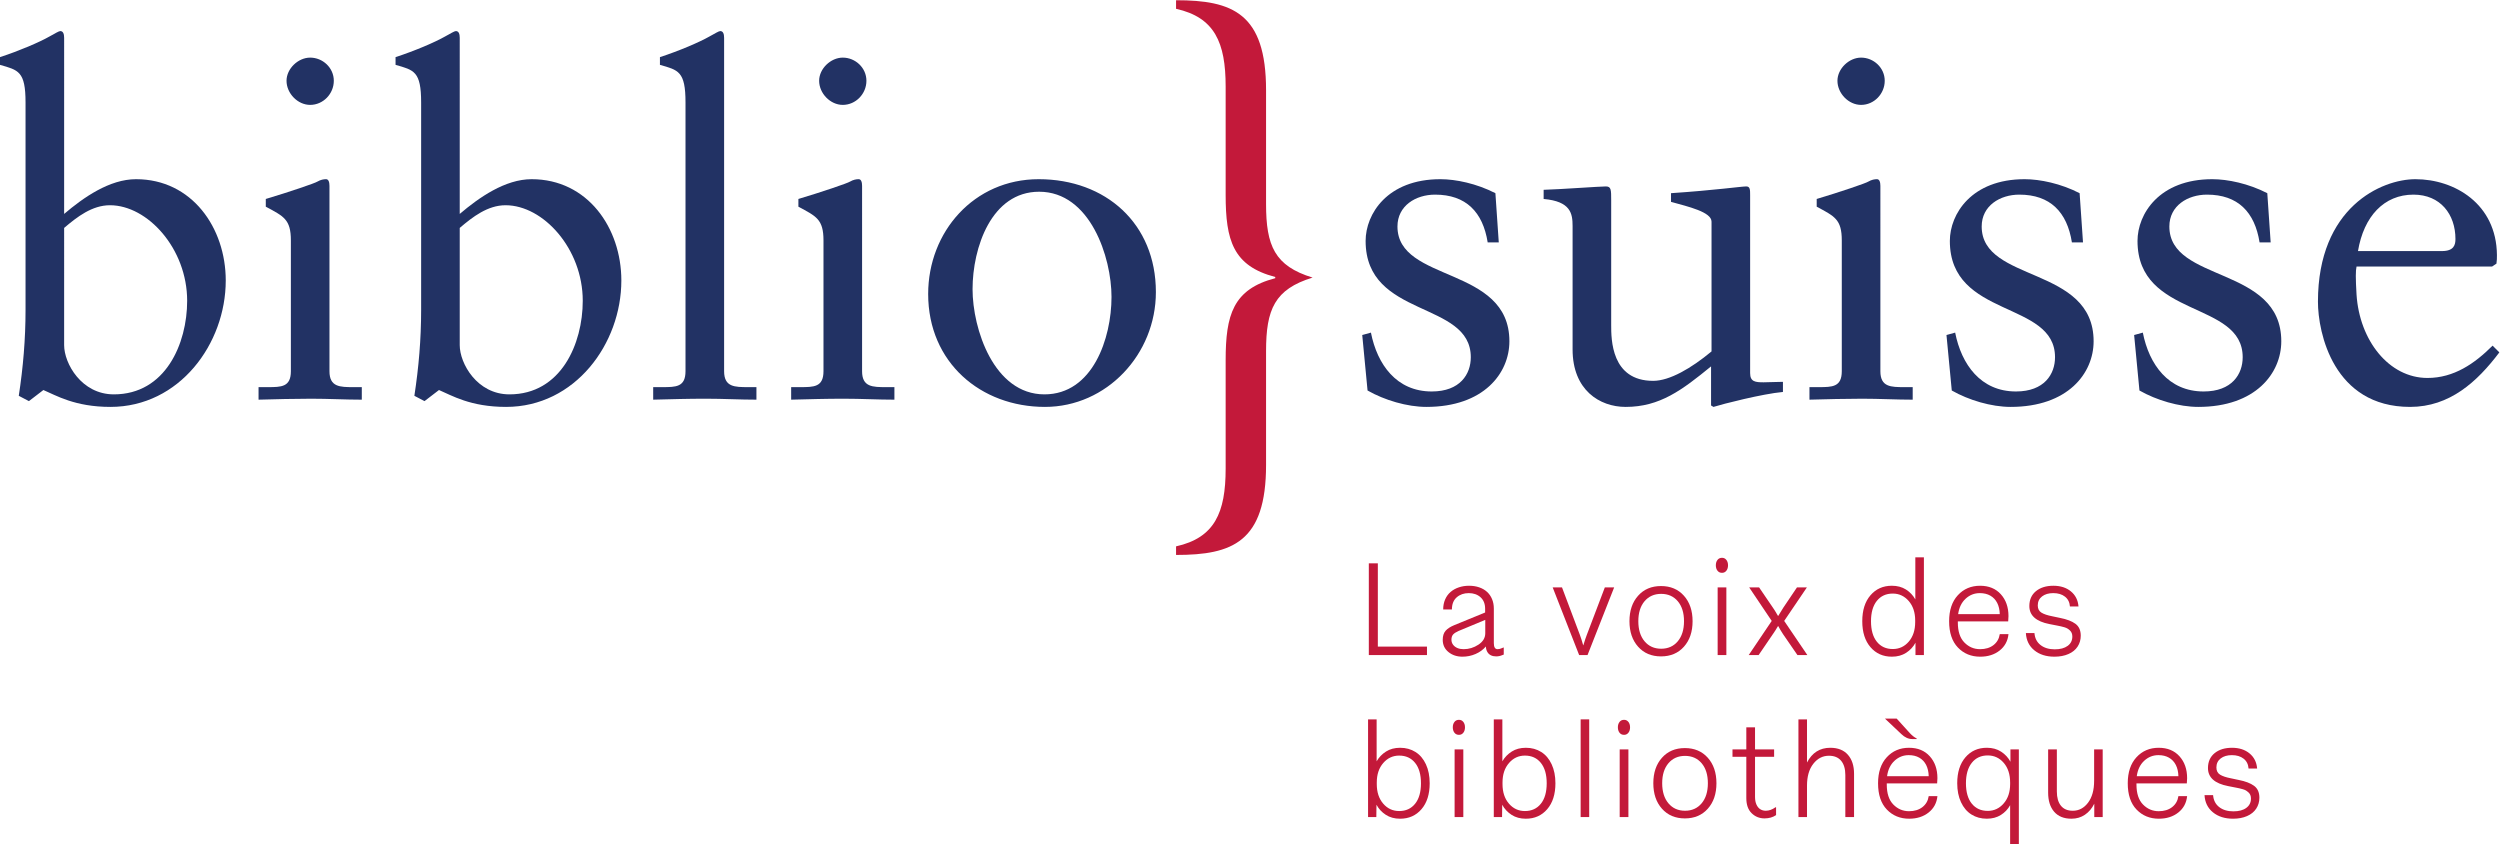 <?xml version="1.0" encoding="utf-8"?>
<!-- Generator: Adobe Illustrator 15.0.0, SVG Export Plug-In . SVG Version: 6.00 Build 0)  -->
<!DOCTYPE svg PUBLIC "-//W3C//DTD SVG 1.1//EN" "http://www.w3.org/Graphics/SVG/1.1/DTD/svg11.dtd">
<svg version="1.1"
	 id="svg2" sodipodi:docname="Logo_Bibliosuisse_CMYK_Claim_fr_190315.eps" xmlns:inkscape="http://www.inkscape.org/namespaces/inkscape" xmlns:svg="http://www.w3.org/2000/svg" xmlns:sodipodi="http://sodipodi.sourceforge.net/DTD/sodipodi-0.dtd"
	 xmlns="http://www.w3.org/2000/svg" xmlns:xlink="http://www.w3.org/1999/xlink" x="0px" y="0px" width="604.725px"
	 height="204.249px" viewBox="27.769 37.428 604.725 204.249" enable-background="new 27.769 37.428 604.725 204.249"
	 xml:space="preserve">
<sodipodi:namedview  id="namedview4" inkscape:pagecheckerboard="0" inkscape:deskcolor="#d1d1d1" inkscape:pageopacity="0.0" inkscape:showpageshadow="2" borderopacity="0.25" bordercolor="#000000" pagecolor="#ffffff">
	</sodipodi:namedview>
<g id="g8" transform="matrix(1.333,0,0,-1.333,0,264.573)" inkscape:groupmode="layer" inkscape:label="ink_ext_XXXXXX">
	<g id="g10" transform="scale(0.1)">
		<path id="path12" fill="#223264" d="M324.703,1077.69c0-33.259,31.523-89.304,90.161-89.304
			c93.684,0,133.074,91.923,133.074,169.834c0,94.552-71.785,173.368-140.076,173.368c-32.388,0-59.517-21.017-83.159-41.158
			V1077.69z M324.703,1315.811c35.017,29.78,82.28,63.04,130.437,63.04c101.565,0,162.832-88.422,162.832-183.853
			c0-114.69-84.038-229.369-209.231-229.369c-64.783,0-98.928,20.999-121.685,30.641l-26.272-20.145l-18.391,9.639
			c7.896,51.665,12.268,102.415,12.268,155.826v376.461c0,56.898-13.132,58.66-46.392,68.287v14
			c35.017,11.393,71.785,27.14,90.161,37.65c9.631,5.251,16.641,9.631,19.27,9.631c5.237,0,7.002-5.259,7.002-12.261V1315.811"/>
		<path id="path14" fill="#223264" d="M771.165,1513.679c-22.764,0-42.905,21.01-42.905,43.762
			c0,21.899,21.013,42.019,42.905,42.019c22.756,0,42.898-18.369,42.898-42.019C814.063,1533.809,794.808,1513.679,771.165,1513.679
			z M677.496,1001.522h16.626c24.521,0,42.026,0,42.026,28.898v237.239c0,38.533-13.132,43.781-45.52,61.293v14.008
			c41.155,12.261,90.176,28.89,93.662,31.512c6.138,3.508,11.396,4.38,15.762,4.38c4.373,0,6.13-5.24,6.13-12.25V1030.42
			c0-28.898,19.255-28.898,43.77-28.898h14.897v-22.76c-29.78,0-60.425,1.743-91.934,1.743c-31.516,0-63.04-0.879-95.42-1.743
			V1001.522"/>
		<path id="path16" fill="#223264" d="M1042.557,1077.69c0-33.259,31.523-89.304,90.183-89.304
			c93.662,0,133.059,91.923,133.059,169.834c0,94.552-71.792,173.368-140.061,173.368c-32.417,0-59.546-21.017-83.181-41.158
			V1077.69z M1042.557,1315.811c35.024,29.78,82.295,63.04,130.444,63.04c101.55,0,162.839-88.422,162.839-183.853
			c0-114.69-84.038-229.369-209.231-229.369c-64.797,0-98.928,20.999-121.699,30.641l-26.257-20.145l-18.398,9.639
			c7.874,51.665,12.268,102.415,12.268,155.826v376.461c0,56.898-13.132,58.66-46.421,68.287v14
			c35.024,11.393,71.799,27.14,90.176,37.65c9.646,5.251,16.641,9.631,19.27,9.631c5.251,0,7.009-5.259,7.009-12.261V1315.811"/>
		<path id="path18" fill="#223264" d="M1393.607,1001.522h16.633c24.521,0,42.019,0,42.019,28.898v487.632
			c0,56.898-13.14,58.66-46.406,68.287v14c35.017,11.393,71.799,27.14,90.176,37.65c9.639,5.251,16.641,9.631,19.27,9.631
			c5.244,0,7.002-5.259,7.002-12.261v-604.94c0-28.898,19.263-28.898,43.77-28.898h14.883v-22.76
			c-29.766,0-60.41,1.743-91.919,1.743c-31.524,0-63.047-0.879-95.427-1.743V1001.522"/>
		<path id="path20" fill="#223264" d="M1737.662,1513.679c-22.771,0-42.913,21.01-42.913,43.762
			c0,21.899,21.021,42.019,42.913,42.019c22.749,0,42.891-18.369,42.891-42.019
			C1780.553,1533.809,1761.297,1513.679,1737.662,1513.679z M1643.978,1001.522h16.641c24.514,0,42.019,0,42.019,28.898v237.239
			c0,38.533-13.125,43.781-45.527,61.293v14.008c41.162,12.261,90.19,28.89,93.669,31.512c6.13,3.508,11.389,4.38,15.769,4.38
			c4.373,0,6.13-5.24,6.13-12.25V1030.42c0-28.898,19.248-28.898,43.77-28.898h14.89v-22.76c-29.766,0-60.417,1.743-91.926,1.743
			c-31.531,0-63.04-0.879-95.435-1.743V1001.522"/>
		<path id="path22" fill="#223264" d="M2103.602,988.386c87.546,0,121.699,101.565,121.699,176.843
			c0,71.799-38.54,190.869-131.331,190.869c-86.682,0-120.813-101.558-120.813-176.858
			C1973.158,1107.459,2011.661,988.386,2103.602,988.386z M2093.099,1378.851c121.67,0,212.725-80.552,212.725-204.851
			c0-112.928-89.282-208.37-201.343-208.37c-116.441,0-211.882,80.53-211.882,204.862
			C1892.599,1283.431,1975.78,1378.851,2093.099,1378.851"/>
		<path id="path24" fill="#C3193A" d="M2505.753,1333.609c0-75.549,15.535-112.211,84.426-133.319
			c-68.892-21.119-84.426-57.781-84.426-133.33V860.3c0-139.98-61.121-163.315-163.33-163.315v15.571
			c69.99,15.557,90,61.084,90,141.086v196.659c0,82.207,13.33,128.87,89.978,148.879v2.219
			c-76.648,19.999-89.978,66.669-89.978,148.89v196.641c0,79.999-20.01,125.548-90,141.097v15.56
			c102.209,0,163.33-23.328,163.33-163.319V1333.609"/>
		<path id="path26" fill="#223264" d="M2696.051,1100.45c11.382-57.781,46.399-106.813,110.303-106.813
			c51.65,0,70.92,31.523,70.92,62.164c0,103.308-190.862,70.038-190.862,210.989c0,49.021,39.412,112.061,135.696,112.061
			c28.022,0,65.669-7.881,99.822-25.393l6.108-89.29h-20.12c-8.767,55.151-39.412,86.66-95.435,86.66
			c-35.024,0-68.284-20.127-68.284-57.77c0-102.44,203.108-70.909,203.108-208.37c0-57.77-46.399-119.059-150.579-119.059
			c-35.017,0-76.172,12.261-106.809,29.773l-9.639,100.686L2696.051,1100.45"/>
		<path id="path28" fill="#223264" d="M3384.161,1026.919c0-15.78,9.631-16.648,24.521-16.648c10.503,0,23.643,0.868,35.017,0.868
			v-18.373c-37.654-3.497-109.438-21.885-126.079-27.136l-4.358,2.615v70.917c-52.529-42.891-92.798-73.532-154.973-73.532
			c-47.278,0-96.299,30.641-96.299,104.169v224.132c0,22.749-3.508,44.659-52.529,49.028v16.63
			c31.509,0.883,101.55,6.123,112.947,6.123c9.624,0,9.624-6.123,9.624-25.393v-225.857c0-26.283,0-101.55,76.172-101.55
			c29.751,0,69.155,22.76,105.916,53.397v235.503c0,17.509-42.019,27.14-73.535,35.889v15.758
			c78.794,5.251,127.83,12.253,136.567,12.253c7.009,0,7.009-6.123,7.009-15.751V1026.919"/>
		<path id="path30" fill="#223264" d="M3585.489,1513.679c-22.756,0-42.891,21.01-42.891,43.762
			c0,21.899,21.013,42.019,42.891,42.019c22.764,0,42.905-18.369,42.905-42.019
			C3628.395,1533.809,3609.125,1513.679,3585.489,1513.679z M3491.813,1001.522h16.641c24.507,0,42.019,0,42.019,28.898v237.239
			c0,38.533-13.132,43.781-45.52,61.293v14.008c41.14,12.261,90.161,28.89,93.677,31.512c6.123,3.508,11.375,4.38,15.754,4.38
			c4.373,0,6.13-5.24,6.13-12.25V1030.42c0-28.898,19.255-28.898,43.77-28.898h14.868v-22.76c-29.751,0-60.396,1.743-91.912,1.743
			s-63.04-0.879-95.427-1.743V1001.522"/>
		<path id="path32" fill="#223264" d="M3756.202,1100.45c11.382-57.781,46.392-106.813,110.317-106.813
			c51.643,0,70.913,31.523,70.913,62.164c0,103.308-190.862,70.038-190.862,210.989c0,49.021,39.39,112.061,135.703,112.061
			c28.015,0,65.662-7.881,99.785-25.393l6.145-89.29h-20.142c-8.752,55.151-39.39,86.66-95.435,86.66
			c-35.017,0-68.269-20.127-68.269-57.77c0-102.44,203.101-70.909,203.101-208.37c0-57.77-46.406-119.059-150.564-119.059
			c-35.024,0-76.172,12.261-106.824,29.773l-9.617,100.686L3756.202,1100.45"/>
		<path id="path34" fill="#223264" d="M4096.742,1100.45c11.382-57.781,46.399-106.813,110.303-106.813
			c51.658,0,70.92,31.523,70.92,62.164c0,103.308-190.862,70.038-190.862,210.989c0,49.021,39.419,112.061,135.71,112.061
			c28.008,0,65.662-7.881,99.807-25.393l6.108-89.29h-20.12c-8.76,55.151-39.404,86.66-95.427,86.66
			c-35.017,0-68.284-20.127-68.284-57.77c0-102.44,203.101-70.909,203.101-208.37c0-57.77-46.384-119.059-150.564-119.059
			c-35.024,0-76.179,12.261-106.823,29.773l-9.639,100.686L4096.742,1100.45"/>
		<path id="path36" fill="#223264" d="M4639.532,1248.41c21.892,0,24.521,11.378,24.521,21.881
			c0,44.648-27.151,80.537-76.179,80.537c-53.394,0-90.176-39.39-100.686-102.418H4639.532z M4484.559,1220.391
			c-1.736-7.881-1.736-21.013,0-50.793c5.266-83.148,58.674-151.439,128.701-151.439c48.164,0,85.811,26.272,118.191,58.652
			l12.253-12.261c-40.261-53.412-90.161-98.921-161.96-98.921c-139.204,0-167.212,134.821-167.212,190.851
			c0,171.599,115.569,222.371,176.851,222.371c70.913,0,147.078-44.641,147.949-137.45c0-5.251,0-10.499-0.872-15.762l-7.881-5.248
			H4484.559"/>
		<path id="path38" fill="#C3193A" d="M2708.583,681.735V530.637h89.18v-15.278h-105.549v166.377H2708.583"/>
		<path id="path40" fill="#C3193A" d="M2864.251,526c9.639,0,18.589,2.717,26.873,8.181c8.269,5.464,12.407,12.356,12.407,20.713
			v24.287l-48.552-20.186c-4.548-2.007-7.822-4.131-9.822-6.401c-2-2.285-2.996-5.42-2.996-9.404c0-3.457,0.996-6.511,2.996-9.155
			c2-2.622,4.644-4.629,7.91-5.984C2856.341,526.682,2860.069,526,2864.251,526L2864.251,526z M2936.249,528.996h0.82v-12.817
			l-2.996-1.084c-3.281-1.465-6.914-2.183-10.913-2.183c-3.633,0-6.819,0.674-9.536,2.036c-2.732,1.377-4.871,3.413-6.416,6.138
			c-1.545,2.739-2.41,6.006-2.6,9.829c-4.9-5.83-11.125-10.364-18.677-13.645c-7.551-3.274-15.498-4.9-23.862-4.9
			c-10.005,0-18.45,2.82-25.371,8.452c-6.899,5.625-10.356,12.986-10.356,22.09c0,7.09,1.729,12.583,5.186,16.494
			c3.442,3.904,8.723,7.31,15.82,10.239l55.913,22.896v6.826c0,8.906-2.783,15.864-8.32,20.859c-5.552,5.002-12.693,7.5-21.409,7.5
			c-8.73,0-16.011-2.549-21.833-7.632c-5.815-5.098-8.716-12.451-8.716-22.09h-15.82c0,6.724,1.179,12.817,3.545,18.267
			c2.366,5.464,5.684,9.998,9.954,13.623c4.277,3.655,9.28,6.431,15,8.32c5.728,1.926,11.858,2.871,18.413,2.871
			c6.716,0,12.854-0.945,18.406-2.871c5.544-1.89,10.269-4.629,14.18-8.174s6.958-7.896,9.133-13.096
			c2.19-5.171,3.281-10.942,3.281-17.3v-62.739c0-7.28,2.263-10.906,6.819-10.906c2.534,0,5.178,0.63,7.91,1.912L2936.249,528.996"
			/>
		<path id="path42" fill="#C3193A" d="M3137.408,638.09l-48.281-122.732h-15.264L3025.86,638.09h16.919l32.454-86.184
			c1.809-4.731,3.816-11.001,5.984-18.816h0.286c2.908,9.448,4.995,15.718,6.277,18.816l32.717,86.184H3137.408"/>
		<path id="path44" fill="#C3193A" d="M3252.86,613.005c-7.551,8.906-17.6,13.359-30.139,13.359
			c-12.546,0-22.595-4.453-30.139-13.359c-7.551-8.914-11.316-21.006-11.316-36.27c0-15.278,3.765-27.415,11.316-36.431
			c7.544-8.979,17.593-13.484,30.139-13.484c12.539,0,22.588,4.504,30.139,13.484c7.529,9.016,11.316,21.152,11.316,36.431
			C3264.176,591.999,3260.389,604.091,3252.86,613.005z M3180.855,622.951c10.444,11.733,24.316,17.6,41.594,17.6
			c17.263,0,31.135-5.867,41.594-17.6c10.452-11.733,15.681-27.129,15.681-46.216c0-19.094-5.229-34.504-15.681-46.231
			c-10.459-11.733-24.331-17.593-41.594-17.593c-17.278,0-31.15,5.859-41.594,17.593c-10.466,11.726-15.681,27.136-15.681,46.231
			C3165.174,595.822,3170.389,611.218,3180.855,622.951"/>
		<path id="path46" fill="#C3193A" d="M3341.021,638.09V515.358h-15.806V638.09H3341.021z M3333.126,691.821
			c3.267,0,5.896-1.282,7.896-3.816c2-2.556,3.01-5.83,3.01-9.814c0-4.014-1.011-7.28-3.01-9.829s-4.629-3.823-7.896-3.823
			c-3.464,0-6.196,1.274-8.181,3.823c-2.014,2.549-3.01,5.815-3.01,9.829c0,3.984,0.996,7.258,3.01,9.814
			C3326.93,690.539,3329.662,691.821,3333.126,691.821"/>
		<path id="path48" fill="#C3193A" d="M3487.14,638.09l-41.177-60.82l41.997-61.912h-17.996l-25.906,37.646
			c-2.908,4.365-5.903,9.36-9.009,15h-0.271c-3.457-6.006-6.636-11.016-9.536-15l-25.642-37.646h-17.996l41.719,61.912
			l-40.898,60.82h17.988l25.1-36.819c1.992-2.725,5.09-7.72,9.272-15h0.264c1.106,1.458,2.593,3.853,4.504,7.229
			c1.912,3.362,3.501,5.947,4.775,7.771l24.814,36.819H3487.14"/>
		<path id="path50" fill="#C3193A" d="M3683.67,575.095v2.996c0,14.553-3.918,26.316-11.726,35.325
			c-7.83,8.979-17.461,13.491-28.923,13.491c-12.18,0-21.819-4.409-28.909-13.228c-7.083-8.804-10.627-21.138-10.627-36.943
			c0-16.018,3.545-28.425,10.627-37.236c7.09-8.818,16.729-13.228,28.909-13.228c11.638,0,21.321,4.497,29.048,13.499
			C3679.803,548.771,3683.67,560.534,3683.67,575.095z M3683.934,692.641h15.549V515.358h-15.278v22.368
			c-3.992-7.456-9.646-13.55-16.904-18.281c-7.28-4.717-15.908-7.075-25.906-7.075c-16.011,0-28.953,5.771-38.87,17.314
			c-9.917,11.536-14.861,27.224-14.861,47.051c0,19.805,4.944,35.493,14.861,47.036s22.859,17.314,38.87,17.314
			c9.807,0,18.303-2.278,25.496-6.812c7.178-4.541,12.861-10.554,17.043-18.003V692.641"/>
		<path id="path52" fill="#C3193A" d="M3800.88,627.727c-9.807,0-18.406-3.406-25.767-10.225
			c-7.361-6.812-11.865-16.143-13.499-27.964h75.549c-0.183,7.837-1.743,14.59-4.644,20.332c-2.908,5.72-7.046,10.122-12.407,13.22
			C3814.752,626.181,3808.343,627.727,3800.88,627.727z M3801.429,526c9.822,0,17.915,2.461,24.28,7.361
			c6.35,4.907,10.173,11.536,11.455,19.907h15.806c-1.267-12.363-6.628-22.266-16.077-29.722
			c-9.463-7.456-21.182-11.177-35.193-11.177c-16.362,0-29.861,5.537-40.496,16.626s-15.952,27.004-15.952,47.739
			c0,19.98,5.266,35.713,15.82,47.175c10.54,11.448,24.001,17.175,40.356,17.175c15.82,0,28.374-5.142,37.639-15.396
			c9.272-10.283,13.901-23.511,13.901-39.69c0-2.732-0.168-5.911-0.527-9.543h-91.37v-2.183c0-16.003,3.948-28.052,11.858-36.138
			C3780.841,530.036,3790.34,526,3801.429,526"/>
		<path id="path54" fill="#C3193A" d="M3934.474,641.086c12.905,0,23.489-3.406,31.758-10.225
			c8.284-6.826,12.869-15.967,13.784-27.4h-15.542c-0.549,7.625-3.552,13.572-9.009,17.864c-5.449,4.263-12.539,6.401-21.27,6.401
			c-8.372,0-15.132-2.007-20.325-5.991c-5.171-4.006-7.756-9.463-7.756-16.377c0-5.991,2.205-10.356,6.68-13.088
			c4.446-2.732,10.935-4.9,19.497-6.555l14.18-2.988c12.18-2.373,21.489-5.903,27.949-10.635c6.453-4.717,9.69-11.909,9.69-21.541
			c0-7.463-1.919-14.092-5.735-19.915c-3.823-5.815-9.36-10.327-16.633-13.491c-7.273-3.186-15.732-4.775-25.371-4.775
			c-14.897,0-27.092,3.853-36.541,11.587c-9.456,7.72-14.546,18.135-15.278,31.223h15.549c0.718-9.265,4.409-16.501,11.052-21.68
			c6.636-5.178,15.22-7.786,25.767-7.786c10.005,0,17.82,2.095,23.452,6.284c5.64,4.182,8.459,9.822,8.459,16.912
			c0,2.358-0.374,4.446-1.091,6.27c-0.732,1.809-1.816,3.406-3.267,4.768c-1.465,1.377-2.915,2.505-4.373,3.413
			c-1.45,0.908-3.406,1.729-5.859,2.461c-2.461,0.718-4.548,1.267-6.277,1.626c-1.736,0.366-3.955,0.82-6.68,1.377l-13.901,2.71
			c-24.375,4.731-36.555,15.645-36.555,32.739c0,11.44,4.006,20.457,12.004,26.997
			C3910.824,637.805,3921.371,641.086,3934.474,641.086"/>
		<path id="path56" fill="#C3193A" d="M2747.298,232.27c12.195,0,21.819,4.402,28.909,13.235
			c7.09,8.804,10.642,21.211,10.642,37.222c0,15.813-3.552,28.132-10.642,36.958c-7.09,8.818-16.714,13.213-28.909,13.213
			c-11.455,0-21.101-4.497-28.909-13.491c-7.822-9.009-11.726-20.779-11.726-35.325v-2.996c0-14.546,3.867-26.316,11.594-35.325
			C2725.978,236.774,2735.667,232.27,2747.298,232.27L2747.298,232.27z M2748.939,347.077c10.554,0,19.863-2.534,27.964-7.632
			c8.079-5.083,14.399-12.539,18.94-22.368c4.548-9.807,6.826-21.27,6.826-34.351c0-19.834-4.958-35.508-14.861-47.051
			c-9.917-11.543-22.866-17.314-38.87-17.314c-9.998,0-18.64,2.358-25.906,7.09c-7.273,4.731-12.913,10.811-16.912,18.267
			l-0.278-22.354h-15v177.261h15.549v-76.084c4.175,7.266,9.858,13.176,17.051,17.725
			C2730.621,344.807,2739.117,347.077,2748.939,347.077"/>
		<path id="path58" fill="#C3193A" d="M2863.702,344.082V221.364h-15.813v122.717H2863.702z M2855.799,397.805
			c3.281,0,5.903-1.267,7.903-3.809c2.007-2.549,3.01-5.815,3.01-9.814s-1.003-7.273-3.01-9.822c-2-2.556-4.622-3.816-7.903-3.816
			c-3.45,0-6.189,1.26-8.181,3.816c-2,2.549-3.01,5.823-3.01,9.822s1.011,7.266,3.01,9.814
			C2849.61,396.538,2852.35,397.805,2855.799,397.805"/>
		<path id="path60" fill="#C3193A" d="M2975.462,232.27c12.188,0,21.826,4.402,28.916,13.235
			c7.09,8.804,10.635,21.211,10.635,37.222c0,15.813-3.545,28.132-10.635,36.958c-7.09,8.818-16.729,13.213-28.916,13.213
			c-11.455,0-21.094-4.497-28.901-13.491c-7.83-9.009-11.733-20.779-11.733-35.325v-2.996c0-14.546,3.875-26.316,11.594-35.325
			C2954.142,236.774,2963.832,232.27,2975.462,232.27L2975.462,232.27z M2977.103,347.077c10.547,0,19.871-2.534,27.957-7.632
			c8.093-5.083,14.414-12.539,18.948-22.368c4.556-9.807,6.826-21.27,6.826-34.351c0-19.834-4.966-35.508-14.861-47.051
			c-9.91-11.543-22.874-17.314-38.87-17.314c-10.005,0-18.64,2.358-25.906,7.09c-7.28,4.731-12.92,10.811-16.919,18.267
			l-0.271-22.354h-15v177.261h15.542v-76.084c4.182,7.266,9.873,13.176,17.058,17.725
			C2958.778,344.807,2967.289,347.077,2977.103,347.077"/>
		<path id="path62" fill="#C3193A" d="M3092.137,398.625V221.364h-15.535v177.261H3092.137"/>
		<path id="path64" fill="#C3193A" d="M3163.263,344.082V221.364h-15.813v122.717H3163.263z M3155.36,397.805
			c3.274,0,5.896-1.267,7.903-3.809c2-2.549,3.003-5.815,3.003-9.814s-1.003-7.273-3.003-9.822
			c-2.007-2.556-4.629-3.816-7.903-3.816c-3.457,0-6.196,1.26-8.188,3.816c-2,2.549-3.01,5.823-3.01,9.822s1.011,7.266,3.01,9.814
			C3149.164,396.538,3151.903,397.805,3155.36,397.805"/>
		<path id="path66" fill="#C3193A" d="M3296.175,318.996c-7.551,8.906-17.6,13.359-30.146,13.359s-22.595-4.453-30.139-13.359
			s-11.316-20.991-11.316-36.27s3.772-27.422,11.316-36.416s17.593-13.506,30.139-13.506s22.595,4.512,30.146,13.506
			c7.529,8.994,11.309,21.138,11.309,36.416S3303.705,310.09,3296.175,318.996z M3224.164,328.95
			c10.452,11.726,24.316,17.585,41.602,17.585c17.256,0,31.128-5.859,41.587-17.585c10.452-11.726,15.681-27.129,15.681-46.223
			c0-19.102-5.229-34.512-15.681-46.23c-10.459-11.726-24.331-17.585-41.587-17.585c-17.285,0-31.15,5.859-41.602,17.585
			c-10.459,11.719-15.681,27.129-15.681,46.23C3208.482,301.821,3213.705,317.224,3224.164,328.95"/>
		<path id="path68" fill="#C3193A" d="M3393.053,384.182v-40.1h34.636v-13.367h-34.636v-72.817c0-5.449,0.857-10.093,2.593-13.901
			c1.729-3.816,4.036-6.636,6.958-8.452c2.9-1.824,6.167-2.739,9.822-2.739c5.984,0,11.895,2.095,17.717,6.277h1.091v-14.187
			c-5.823-3.984-12.825-5.984-20.999-5.984c-9.097,0-16.875,3.127-23.313,9.397c-6.46,6.27-9.69,15.41-9.69,27.407v75h-25.093
			v13.367h25.093v40.1H3393.053"/>
		<path id="path70" fill="#C3193A" d="M3529.635,347.077c13.813,0,24.456-4.219,31.919-12.671
			c7.449-8.452,11.177-19.958,11.177-34.512v-78.53h-15.82v76.362c0,11.082-2.549,19.673-7.639,25.774
			c-5.098,6.086-12.458,9.133-22.09,9.133c-11.279,0-20.728-4.863-28.367-14.59c-7.632-9.734-11.455-22.954-11.455-39.683v-56.997
			h-15.549v177.261h15.549v-78.267C3496.632,338.186,3510.724,347.077,3529.635,347.077"/>
		<path id="path72" fill="#C3193A" d="M3671.93,333.718c-9.814,0-18.406-3.413-25.767-10.217
			c-7.368-6.819-11.873-16.143-13.499-27.957h75.549c-0.19,7.815-1.743,14.59-4.644,20.317c-2.908,5.72-7.046,10.122-12.407,13.22
			C3685.794,332.18,3679.393,333.718,3671.93,333.718L3671.93,333.718z M3678.485,362.897c-7.104,0-13.733,3.003-19.915,9.009
			l-29.729,28.081h21.27l23.73-26.177c4.182-4.541,8.357-7.808,12.539-9.814v-1.099H3678.485z M3672.472,231.984
			c9.829,0,17.908,2.461,24.28,7.375c6.357,4.915,10.181,11.536,11.462,19.915h15.806c-1.267-12.363-6.628-22.288-16.084-29.736
			c-9.463-7.456-21.182-11.177-35.186-11.177c-16.37,0-29.868,5.552-40.496,16.626c-10.642,11.104-15.959,26.997-15.959,47.739
			c0,19.995,5.273,35.728,15.82,47.168c10.547,11.47,24.009,17.183,40.356,17.183c15.82,0,28.374-5.127,37.639-15.396
			c9.28-10.269,13.909-23.503,13.909-39.697c0-2.71-0.176-5.896-0.535-9.536h-91.37v-2.183c0-15.996,3.955-28.052,11.865-36.138
			S3661.383,231.984,3672.472,231.984"/>
		<path id="path74" fill="#C3193A" d="M3855.958,281.086v2.996c0,14.729-3.853,26.594-11.572,35.603
			c-7.742,8.987-17.417,13.491-29.055,13.491c-12.18,0-21.819-4.453-28.909-13.359c-7.09-8.921-10.642-21.277-10.642-37.09
			c0-16.011,3.552-28.367,10.642-37.09c7.09-8.73,16.729-13.096,28.909-13.096c11.448,0,21.094,4.497,28.909,13.499
			S3855.958,266.716,3855.958,281.086z M3856.515,344.082h15.264V171.721h-15.82v71.177c-3.984-7.266-9.587-13.184-16.765-17.717
			s-15.681-6.819-25.488-6.819c-10.554,0-19.885,2.549-27.964,7.639c-8.086,5.09-14.421,12.539-18.962,22.361
			c-4.534,9.814-6.819,21.27-6.819,34.365c0,19.812,4.958,35.493,14.875,47.043c9.91,11.536,22.859,17.307,38.87,17.307
			c9.99,0,18.625-2.358,25.898-7.09c7.273-4.717,12.913-10.811,16.912-18.267V344.082"/>
		<path id="path76" fill="#C3193A" d="M4008.375,344.082h15.549V221.364h-15.271v24.272c-4.189-8.555-9.829-15.234-16.919-20.046
			c-7.09-4.819-15.271-7.229-24.543-7.229c-13.638,0-24.089,4.233-31.37,12.678c-7.266,8.445-10.898,19.944-10.898,34.504v78.538
			h15.82v-76.355c0-11.096,2.446-19.688,7.361-25.781c4.907-6.086,12.092-9.141,21.541-9.141c11.096,0,20.317,4.878,27.686,14.59
			c7.361,9.734,11.045,22.954,11.045,39.683V344.082"/>
		<path id="path78" fill="#C3193A" d="M4125.035,333.718c-9.814,0-18.413-3.413-25.774-10.217
			c-7.361-6.819-11.858-16.143-13.491-27.957h75.542c-0.183,7.815-1.743,14.59-4.644,20.317c-2.908,5.72-7.046,10.122-12.407,13.22
			S4132.491,333.718,4125.035,333.718z M4125.584,231.984c9.814,0,17.908,2.461,24.28,7.375c6.35,4.915,10.166,11.536,11.448,19.915
			h15.813c-1.274-12.363-6.636-22.288-16.084-29.736c-9.463-7.456-21.182-11.177-35.186-11.177
			c-16.362,0-29.861,5.552-40.495,16.626c-10.642,11.104-15.959,26.997-15.959,47.739c0,19.995,5.273,35.728,15.82,47.168
			c10.554,11.47,24.001,17.183,40.364,17.183c15.813,0,28.367-5.127,37.639-15.396c9.265-10.269,13.901-23.503,13.901-39.697
			c0-2.71-0.176-5.896-0.535-9.536h-91.369v-2.183c0-15.996,3.948-28.052,11.858-36.138
			C4104.989,236.042,4114.488,231.984,4125.584,231.984"/>
		<path id="path80" fill="#C3193A" d="M4258.622,347.077c12.913,0,23.489-3.406,31.758-10.217
			c8.284-6.819,12.869-15.959,13.784-27.415h-15.542c-0.549,7.632-3.552,13.594-9.009,17.871c-5.449,4.263-12.539,6.401-21.27,6.401
			c-8.372,0-15.132-2-20.325-5.991c-5.164-4.006-7.756-9.463-7.756-16.362c0-6.006,2.212-10.364,6.68-13.103
			c4.453-2.717,10.942-4.9,19.504-6.541l14.18-3.003c12.173-2.358,21.489-5.903,27.949-10.627c6.445-4.731,9.69-11.917,9.69-21.555
			c0-7.456-1.926-14.092-5.742-19.907c-3.823-5.815-9.36-10.32-16.633-13.491c-7.266-3.193-15.725-4.775-25.371-4.775
			c-14.897,0-27.085,3.853-36.533,11.587c-9.456,7.734-14.553,18.142-15.286,31.223h15.549c0.725-9.265,4.417-16.487,11.052-21.687
			c6.643-5.164,15.22-7.764,25.774-7.764c9.998,0,17.82,2.087,23.459,6.284c5.625,4.175,8.445,9.8,8.445,16.89
			c0,2.373-0.366,4.468-1.084,6.277c-0.732,1.816-1.824,3.406-3.274,4.783c-1.458,1.362-2.908,2.49-4.373,3.406
			c-1.45,0.916-3.406,1.729-5.859,2.461c-2.461,0.718-4.548,1.267-6.277,1.633c-1.729,0.352-3.948,0.82-6.68,1.362l-13.901,2.725
			c-24.368,4.731-36.548,15.637-36.548,32.725c0,11.455,3.999,20.449,11.997,27.004
			C4234.972,343.811,4245.526,347.077,4258.622,347.077"/>
	</g>
</g>
</svg>
